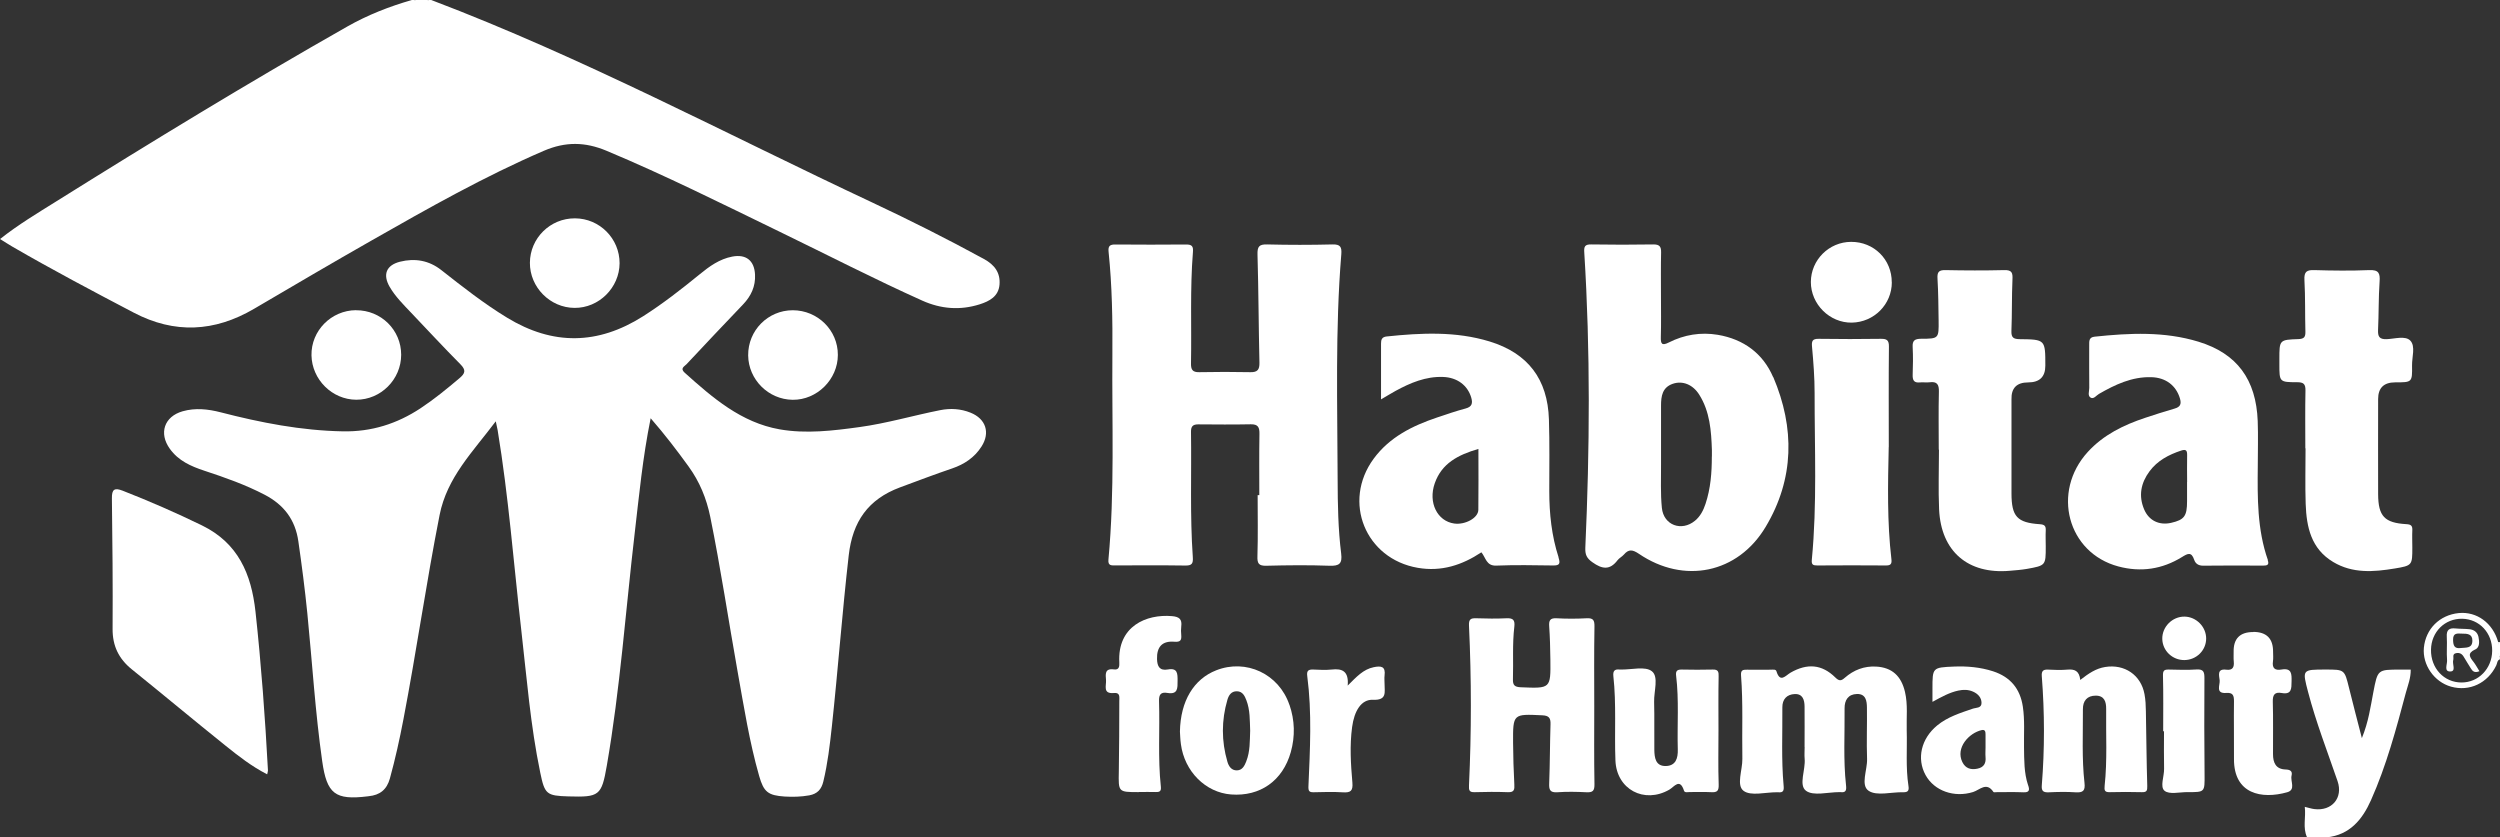 <?xml version="1.0" encoding="UTF-8"?>
<svg id="Layer_2" data-name="Layer 2" xmlns="http://www.w3.org/2000/svg" viewBox="0 0 361.25 121">
  <rect x="0" y="0" width="361.25" height="121" fill="#333333" stroke="none"/>
  <defs>
    <style>
      .cls-1 {
        fill: #fff;
      }
    </style>
  </defs>
  <g id="Layer_8" data-name="Layer 8">
    <g id="BL4Zj1.tif">
      <g>
        <path class="cls-1" d="M62.31,0c21.91,8.31,42.57,19.34,63.75,29.27,5.45,2.56,10.84,5.27,16.13,8.16,1.53,.84,2.38,1.98,2.24,3.7-.14,1.7-1.45,2.4-2.88,2.85-2.82,.89-5.58,.67-8.28-.54-6.95-3.12-13.73-6.62-20.58-9.94-8.29-4.02-16.53-8.15-25.04-11.71-3.11-1.3-5.94-1.34-9.06,0-8.59,3.7-16.69,8.29-24.79,12.9-5.73,3.26-11.41,6.6-17.1,9.94-5.7,3.34-11.48,3.64-17.37,.55-5.88-3.08-11.76-6.19-17.51-9.52-.57-.33-1.13-.7-1.81-1.12,2.63-2.08,5.37-3.72,8.06-5.4C21.96,20.45,35.94,11.92,50.19,3.83c2.95-1.67,6.08-2.9,9.33-3.83h.31c.72,.25,1.44,.25,2.17,0h.31Z"/>
        <path class="cls-1" d="M361.25,94.97c-.55-.68-.22-1.47-.27-2.21,.09,0,.18,.02,.27,.04v2.17Z"/>
        <path class="cls-1" d="M62,0c-.72,.5-1.44,.49-2.17,0h2.17Z"/>
        <path class="cls-1" d="M94.02,60.44c-1.16,5.71-1.67,11.18-2.31,16.64-1.31,11.2-2.1,22.46-4.03,33.58-.75,4.33-1.09,4.55-5.54,4.42-3.16-.09-3.43-.31-4.07-3.42-1.42-6.82-1.96-13.76-2.75-20.66-1.1-9.62-1.83-19.28-3.41-28.84-.05-.29-.12-.58-.27-1.28-3.33,4.43-7.05,8.11-8.12,13.55-1.93,9.8-3.34,19.69-5.22,29.49-.55,2.88-1.18,5.74-1.96,8.57-.45,1.62-1.45,2.4-3.05,2.56-.05,0-.1,0-.15,.02-4.72,.58-5.91-.35-6.58-5.07-1.01-7.09-1.44-14.24-2.15-21.37-.35-3.49-.8-6.95-1.3-10.42-.45-3.13-2.1-5.27-4.85-6.71-2.8-1.46-5.75-2.5-8.73-3.48-1.93-.64-3.75-1.43-4.99-3.17-1.62-2.25-.81-4.66,1.85-5.42,1.84-.52,3.67-.32,5.5,.15,5.8,1.5,11.64,2.64,17.66,2.75,4.13,.08,7.81-1.09,11.21-3.33,1.98-1.31,3.81-2.81,5.62-4.34,.86-.72,.98-1.18,.14-2.03-2.43-2.45-4.78-4.99-7.16-7.49-1.1-1.16-2.24-2.29-3.05-3.68-1.03-1.78-.51-3.13,1.48-3.64,2.16-.54,4.19-.2,5.98,1.21,3.08,2.42,6.14,4.83,9.51,6.88,6.62,4.03,13.11,3.93,19.63-.2,2.88-1.83,5.55-3.92,8.19-6.07,1.4-1.15,2.87-2.21,4.7-2.56,2-.39,3.2,.57,3.3,2.59,.09,1.71-.57,3.1-1.72,4.31-2.74,2.87-5.47,5.75-8.18,8.65-.29,.31-.97,.59-.28,1.21,4.05,3.64,8.18,7.22,13.74,8.2,3.83,.67,7.71,.2,11.55-.33,3.94-.54,7.75-1.67,11.63-2.44,1.5-.3,2.98-.21,4.4,.36,2.22,.89,2.87,2.89,1.59,4.89-1.01,1.59-2.49,2.57-4.25,3.17-2.53,.86-5.03,1.81-7.54,2.74-4.6,1.72-6.84,4.92-7.4,9.81-.94,8.24-1.55,16.51-2.44,24.76-.29,2.66-.6,5.32-1.23,7.93-.27,1.12-.85,1.78-2.04,2-1.18,.21-2.36,.24-3.54,.17-2.4-.16-3.03-.65-3.69-2.96-1.42-4.96-2.21-10.05-3.12-15.11-1.33-7.45-2.44-14.93-3.95-22.35-.55-2.68-1.55-5.1-3.15-7.3-1.66-2.29-3.37-4.54-5.45-6.93Z"/>
        <path class="cls-1" d="M181.97,71.53c0-2.94-.03-5.88,.02-8.81,.02-.95-.18-1.43-1.25-1.41-2.52,.05-5.05,.03-7.58,.01-.79,0-1.07,.28-1.06,1.09,.09,6.03-.16,12.06,.26,18.08,.07,.97-.14,1.25-1.11,1.23-3.35-.05-6.7-.02-10.05-.02-.58,0-1.12,.09-1.03-.84,.92-9.87,.49-19.77,.57-29.66,.04-4.95-.04-9.9-.55-14.82-.09-.86,.21-1.06,1-1.05,3.4,.03,6.81,.03,10.21,0,.83,0,1.05,.25,.98,1.08-.43,5.35-.18,10.71-.28,16.07-.02,.9,.19,1.32,1.18,1.3,2.47-.05,4.95-.05,7.42,0,1.02,.02,1.31-.38,1.29-1.37-.12-5.2-.13-10.41-.28-15.61-.03-1.16,.21-1.51,1.4-1.48,3.14,.08,6.29,.08,9.43,0,1.15-.03,1.36,.37,1.28,1.42-.89,10.85-.56,21.73-.53,32.6,.01,3.55,.07,7.12,.51,10.65,.18,1.45-.26,1.81-1.68,1.76-3.04-.11-6.08-.08-9.12,0-1.12,.03-1.34-.33-1.3-1.39,.09-2.93,.03-5.87,.03-8.81,.08,0,.16,0,.23,0Z"/>
        <path class="cls-1" d="M38.59,111.88c-2.23-1.14-4.13-2.63-6-4.13-4.54-3.64-9-7.37-13.53-11.02-1.9-1.53-2.81-3.4-2.79-5.87,.04-6.28-.02-12.57-.1-18.85-.02-1.31,.37-1.57,1.57-1.1,3.88,1.52,7.69,3.18,11.44,5.01,5.23,2.55,7.14,7.01,7.74,12.47,.83,7.63,1.39,15.27,1.8,22.93,0,.14-.05,.28-.11,.56Z"/>
        <path class="cls-1" d="M333.12,64.79c0-2.78-.04-5.57,.02-8.35,.02-.97-.29-1.21-1.22-1.21-2.55,0-2.55-.05-2.55-2.6v-.77c0-2.73,0-2.77,2.76-2.86,.86-.03,1.02-.35,1-1.11-.07-2.47,0-4.95-.14-7.42-.07-1.23,.34-1.48,1.46-1.44,2.63,.08,5.26,.11,7.89,0,1.4-.06,1.6,.46,1.51,1.68-.16,2.31-.11,4.64-.22,6.95-.04,.96,.17,1.39,1.25,1.35,1.17-.05,2.71-.54,3.42,.22,.76,.82,.22,2.36,.24,3.58,.04,2.44,.01,2.44-2.43,2.44q-2.47,0-2.47,2.41c0,4.59-.02,9.18,0,13.77,.02,3.16,.92,4.13,4.09,4.31,.7,.04,.88,.26,.85,.9-.04,.82,0,1.65,0,2.47,0,2.56,0,2.62-2.56,3.04-3.03,.5-6.06,.74-8.87-.94-3.2-1.91-3.86-5.05-3.98-8.39-.09-2.68-.02-5.36-.02-8.04,0,0-.01,0-.02,0Z"/>
        <path class="cls-1" d="M280.15,64.97c0-2.78-.05-5.57,.02-8.35,.03-1.06-.26-1.53-1.36-1.38-.46,.06-.93-.03-1.39,.02-.84,.08-1.06-.3-1.04-1.08,.05-1.34,.07-2.68,0-4.02-.06-.98,.32-1.2,1.24-1.21,2.53,0,2.54-.05,2.51-2.62-.03-2.01-.04-4.02-.16-6.03-.06-.93,.13-1.29,1.13-1.27,2.83,.06,5.67,.07,8.51,0,1.12-.03,1.24,.4,1.19,1.36-.11,2.47-.05,4.95-.15,7.42-.04,.99,.31,1.19,1.22,1.2,3.68,.04,3.68,.07,3.68,3.83q0,2.42-2.48,2.42t-2.41,2.45c0,4.54-.01,9.07,0,13.61,.01,3.32,.81,4.21,4.1,4.43,.7,.05,.88,.27,.85,.91-.04,.77,0,1.55,0,2.32,0,2.73,0,2.74-2.74,3.23-.81,.14-1.64,.2-2.46,.27-6.03,.53-9.92-2.79-10.21-8.84-.13-2.88-.02-5.77-.02-8.66-.01,0-.03,0-.04,0Z"/>
        <path class="cls-1" d="M272.92,64.61c-.12,5.41-.24,10.82,.39,16.2,.08,.67-.1,.91-.8,.9-3.3-.03-6.6-.02-9.89,0-.63,0-.89-.09-.81-.85,.77-8.02,.39-16.06,.4-24.09,0-2.21-.17-4.43-.37-6.63-.08-.86,.04-1.2,.99-1.18,2.99,.05,5.98,.04,8.97,0,.84-.01,1.16,.2,1.15,1.12-.05,4.84-.02,9.68-.02,14.52Z"/>
        <path class="cls-1" d="M230.37,102.01c0,3.76-.04,7.52,.03,11.28,.02,.99-.24,1.24-1.18,1.19-1.39-.07-2.79-.1-4.17,0-1.11,.08-1.23-.39-1.19-1.33,.11-2.83,.1-5.67,.19-8.5,.03-.91-.24-1.25-1.2-1.29-4.22-.2-4.23-.23-4.21,3.97,.01,2.01,.08,4.02,.18,6.02,.04,.72,0,1.16-.93,1.12-1.6-.06-3.2-.05-4.79,0-.82,.03-.86-.3-.83-1.01,.36-7.67,.36-15.35,0-23.03-.05-.97,.25-1.12,1.08-1.09,1.44,.05,2.89,.07,4.33,0,.99-.05,1.25,.28,1.14,1.23-.3,2.51-.12,5.05-.2,7.57-.03,.85,.23,1.13,1.12,1.17,4.33,.18,4.34,.21,4.29-4.02-.02-1.6-.06-3.2-.17-4.79-.06-.84,.12-1.21,1.06-1.16,1.44,.08,2.89,.08,4.33,0,.99-.06,1.17,.29,1.15,1.23-.07,3.81-.03,7.62-.03,11.44Z"/>
        <path class="cls-1" d="M260.76,107.95c0-1.96,.02-3.92,0-5.87-.01-.95-.27-1.84-1.43-1.79-1.13,.05-1.79,.75-1.78,1.92,.03,3.76-.16,7.53,.18,11.28,.07,.74-.02,1.08-.82,.99-.05,0-.1,0-.15,0-1.65-.01-3.77,.59-4.82-.21-1.07-.81-.14-3.02-.17-4.61-.07-4.02,.12-8.04-.19-12.05-.06-.79,.27-.85,.86-.84,1.13,.02,2.27,0,3.4,0,.3,0,.76-.09,.85,.21,.53,1.75,1.31,.65,2.04,.22,2.42-1.39,4.54-1.21,6.47,.69,.55,.54,.84,.52,1.37,.05,1.29-1.13,2.81-1.72,4.54-1.62,2.29,.13,3.62,1.36,4.16,3.66,.43,1.84,.2,3.7,.25,5.54,.08,2.68-.16,5.36,.25,8.03,.1,.63-.01,.95-.76,.93-1.7-.05-3.81,.58-4.99-.21-1.21-.81-.17-3.02-.23-4.61-.09-2.47,.02-4.95-.02-7.42-.01-.95-.15-1.99-1.44-1.96-1.27,.03-1.8,.89-1.79,2.07,.04,3.71-.2,7.42,.21,11.12,.08,.72-.01,1.1-.82,.99-.05,0-.1,0-.15,0-1.65,0-3.76,.6-4.82-.2-1.09-.82-.04-3.02-.19-4.62-.05-.56,0-1.13,0-1.7Z"/>
        <path class="cls-1" d="M300.6,98.25c1.22-.95,2.27-1.66,3.6-1.87,2.79-.45,5.17,1.15,5.68,3.93,.15,.8,.19,1.64,.2,2.46,.07,3.6,.09,7.21,.2,10.81,.02,.67-.08,.91-.78,.89-1.54-.04-3.09-.04-4.64,0-.73,.02-.81-.26-.74-.92,.4-3.7,.17-7.41,.22-11.11,.01-1.01-.24-1.91-1.49-1.92-1.27,0-1.88,.75-1.87,1.97,.02,3.55-.17,7.11,.23,10.65,.13,1.13-.22,1.42-1.3,1.35-1.28-.09-2.58-.06-3.86,0-.79,.03-1.08-.17-1.01-1.02,.42-5.24,.41-10.49,0-15.74-.06-.76,.18-1.01,.92-.97,.93,.05,1.86,.08,2.78,0,1.02-.09,1.72,.15,1.86,1.51Z"/>
        <path class="cls-1" d="M248.32,105.65c0,2.57-.06,5.15,.03,7.72,.03,.93-.23,1.15-1.08,1.1-1.03-.06-2.06,0-3.09-.02-.29,0-.74,.13-.84-.19-.6-1.88-1.41-.57-2.13-.15-3.63,2.08-7.62-.05-7.78-4.22-.16-4.06,.15-8.14-.3-12.19-.08-.77,.2-1.04,.93-.95,.05,0,.1,0,.15,0,1.54,.03,3.54-.52,4.49,.25,1.01,.8,.28,2.89,.32,4.41,.06,2.32,0,4.63,.03,6.95,.02,1.12,.17,2.35,1.64,2.33,1.45-.02,1.79-1.11,1.75-2.4-.1-3.55,.19-7.11-.24-10.64-.09-.7,.15-.91,.81-.9,1.49,.03,2.99,.04,4.48,0,.82-.03,.87,.36,.85,1.04-.05,2.62-.02,5.25-.02,7.87Z"/>
        <path class="cls-1" d="M336.21,120.99c-.95,0-1.89,0-2.84,0-.66-1.41-.14-2.87-.33-4.4,.58,.14,.97,.27,1.37,.32,2.53,.33,4.2-1.61,3.37-4.03-1.47-4.28-3.11-8.5-4.26-12.88-.85-3.25-.88-3.25,2.54-3.25,2.74,0,2.72,0,3.38,2.67,.56,2.29,1.17,4.58,1.85,7.24,.97-2.37,1.25-4.53,1.66-6.65,.63-3.25,.59-3.26,3.91-3.25,.46,0,.92,0,1.49,0,.02,1.22-.41,2.26-.7,3.32-1.4,5.27-2.81,10.54-5.04,15.54-1.25,2.81-3.06,5.02-6.4,5.38Z"/>
        <path class="cls-1" d="M164.54,114.46c-2.96,0-2.93,0-2.87-2.97,.06-3.4,.06-6.79,.07-10.19,0-.54,.16-1.25-.76-1.16-1.67,.16-1.1-1.06-1.16-1.86-.06-.8-.23-1.74,1.14-1.55,.76,.11,.81-.45,.78-1-.29-5.28,3.94-7.01,7.6-6.7,1.07,.09,1.49,.45,1.35,1.5-.05,.41-.04,.82,0,1.23,.06,.76-.11,1.04-1.01,.97-1.76-.14-2.54,.76-2.49,2.51,.03,1.05,.37,1.71,1.56,1.5,1.43-.26,1.41,.61,1.41,1.63,0,1.06,.06,2.02-1.47,1.76-.94-.16-1.24,.22-1.21,1.18,.13,4.11-.18,8.24,.26,12.34,.07,.64-.12,.82-.72,.8-.82-.03-1.65,0-2.47,0Z"/>
        <path class="cls-1" d="M325.59,91.31q2.89,0,2.87,2.88c0,.46,.05,.93-.02,1.39-.14,.99,.31,1.33,1.22,1.17,1.52-.27,1.49,.66,1.47,1.74-.01,1.02,.01,1.91-1.42,1.65-1-.18-1.32,.24-1.29,1.26,.07,2.52,.02,5.05,.03,7.58,0,1.22,.4,2.16,1.8,2.21,.63,.02,1.05,.2,.88,.89-.2,.81,.65,2.04-.63,2.4-3.69,1.04-7.72,.27-7.69-4.81,.02-2.78-.04-5.57,0-8.35,0-.82-.15-1.26-1.1-1.19-1.63,.13-.89-1.15-.97-1.84-.07-.65-.42-1.7,.95-1.52,.93,.12,1.17-.36,1.09-1.18-.05-.46-.01-.93-.02-1.39q-.06-2.87,2.83-2.87Z"/>
        <path class="cls-1" d="M83.08,31.55c3.57,.01,6.46,2.93,6.45,6.49-.02,3.53-2.99,6.48-6.51,6.45-3.54-.02-6.47-2.99-6.45-6.52,.02-3.56,2.94-6.44,6.51-6.42Z"/>
        <path class="cls-1" d="M114.55,44.83c3.6,0,6.53,2.89,6.52,6.45,0,3.54-3.01,6.53-6.53,6.49-3.51-.04-6.39-2.92-6.43-6.42-.03-3.6,2.85-6.51,6.44-6.52Z"/>
        <path class="cls-1" d="M51.45,44.83c3.61-.02,6.52,2.85,6.52,6.43,0,3.57-2.95,6.52-6.5,6.5-3.48-.02-6.39-2.91-6.46-6.41-.07-3.55,2.85-6.51,6.44-6.53Z"/>
        <path class="cls-1" d="M194.72,99.09c1.31-1.3,2.27-2.37,3.78-2.68,1.07-.22,1.74-.13,1.57,1.2-.05,.41,0,.82,0,1.24-.01,1.16,.4,2.36-1.69,2.27-1.68-.07-2.69,1.61-3,3.94-.36,2.68-.19,5.36,.04,8.02,.11,1.25-.29,1.48-1.4,1.41-1.39-.09-2.78-.04-4.17-.01-.67,.02-.81-.17-.78-.88,.23-5.3,.52-10.6-.17-15.89-.11-.8,.16-.99,.89-.96,.87,.04,1.76,.09,2.63,0,1.55-.18,2.51,.24,2.32,2.35Z"/>
        <path class="cls-1" d="M273.37,40.78c0,3.2-2.57,5.78-5.78,5.84-3.2,.05-5.93-2.66-5.92-5.88,.01-3.18,2.62-5.78,5.81-5.79,3.31-.02,5.89,2.55,5.88,5.84Z"/>
        <path class="cls-1" d="M312.58,105.66c0-2.68,.04-5.36-.03-8.03-.02-.72,.17-.89,.82-.88,1.34,.03,2.69,.08,4.02-.01,1.04-.07,1.15,.38,1.15,1.26-.03,4.64-.03,9.28,.02,13.91,.02,2.56,.07,2.57-2.49,2.55-1.13,0-2.6,.37-3.29-.19-.7-.57-.04-2.09-.07-3.19-.04-1.8-.01-3.61-.01-5.41-.04,0-.08,0-.12,0Z"/>
        <path class="cls-1" d="M315.66,95.38c-1.74,.02-3.17-1.34-3.21-3.05-.04-1.75,1.45-3.25,3.21-3.23,1.7,.02,3.13,1.47,3.13,3.16,0,1.71-1.39,3.1-3.14,3.12Z"/>
        <path class="cls-1" d="M256.22,54.5c-1.46-3.42-4.27-5.49-8-6.12-2.46-.41-4.84-.02-7.06,1.1-1.01,.51-1.2,.23-1.17-.79,.06-2.01,.02-4.02,.02-6.03,0-2.06-.03-4.12,.02-6.18,.02-.86-.24-1.17-1.13-1.16-2.99,.05-5.98,.05-8.97,0-.95-.02-1.06,.34-1,1.19,.89,14.21,.79,28.42,.15,42.63-.04,1,.19,1.52,1.03,2.11,1.39,.99,2.5,1.18,3.62-.29,.24-.32,.65-.51,.92-.82,.71-.83,1.27-.72,2.18-.11,6.49,4.41,14.28,2.85,18.31-3.9,4.15-6.94,4.22-14.3,1.1-21.64Zm-8.86,11.46c0,2.32-.17,4.62-.91,6.84-.31,.94-.75,1.81-1.53,2.45-1.93,1.59-4.53,.65-4.78-1.86-.21-2.09-.11-4.21-.12-6.32-.01-2.83,0-5.66,0-8.48,0-1.35,.19-2.61,1.69-3.13,1.41-.49,2.9,.09,3.83,1.57,1.54,2.44,1.74,5.22,1.83,8.01,.01,.31,0,.62,0,.93Z"/>
        <path class="cls-1" d="M327.71,80.93c-1.55-4.42-1.51-9-1.46-13.59,0-2.16,.07-4.33-.01-6.49-.23-6.03-3-9.77-8.55-11.47-4.93-1.51-9.97-1.26-15.02-.73-.83,.09-.78,.64-.78,1.23,0,2.06-.01,4.12,.01,6.18,0,.48-.28,1.14,.22,1.41,.43,.23,.8-.33,1.18-.55,2.34-1.35,4.76-2.49,7.54-2.42,2.14,.05,3.61,1.23,4.16,3.07,.24,.81,.06,1.23-.77,1.47-1.43,.41-2.85,.87-4.27,1.34-3.11,1.04-6.01,2.45-8.27,4.92-5.28,5.78-2.94,14.59,4.41,16.55,3.25,.87,6.34,.41,9.2-1.36,.81-.5,1.36-.81,1.76,.4,.18,.55,.62,.86,1.31,.85,2.89-.04,5.77-.02,8.66-.01,.57,0,.9-.1,.66-.78Zm-11.68-11.28c0,.92,0,1.85,0,2.77,0,2.16-.39,2.69-2.3,3.13-1.71,.39-3.21-.31-3.9-1.94-.84-1.97-.47-3.83,.78-5.51,1.14-1.54,2.76-2.39,4.56-2.99,.76-.25,.88,.03,.87,.69-.03,1.28,0,2.57,0,3.85Z"/>
        <path class="cls-1" d="M225.22,80.55c-1.01-3.11-1.35-6.33-1.35-9.59,0-3.45,.06-6.9-.05-10.35-.18-5.82-3.03-9.57-8.58-11.27-4.88-1.49-9.87-1.24-14.87-.72-.68,.07-.82,.46-.81,1.05,.01,2.57,0,5.14,0,8.04,.88-.51,1.47-.88,2.09-1.22,2.15-1.17,4.37-2.11,6.87-2.02,2.06,.07,3.55,1.22,4.07,2.97,.24,.82,.13,1.34-.82,1.59-1.39,.37-2.75,.84-4.12,1.3-3.56,1.2-6.86,2.83-9.16,5.96-4.55,6.21-1.19,14.46,6.38,15.76,3.41,.59,6.4-.39,9.19-2.24,.64,.76,.7,1.98,2.15,1.92,2.73-.11,5.46-.06,8.19-.02,1,.02,1.08-.29,.8-1.17Zm-11.6-6.87c-.02,1.17-1.91,2.19-3.49,1.97-2.45-.35-3.78-3.03-2.81-5.81,1-2.87,3.35-4.11,6.31-4.97,0,3.06,.03,5.93-.01,8.81Z"/>
        <path class="cls-1" d="M186.32,101.85c-1.52-4.48-6.26-6.69-10.58-4.99-3.23,1.27-5.16,4.41-5.24,8.85,.03,.39,.04,1.11,.14,1.82,.52,3.95,3.57,6.99,7.25,7.27,4.21,.32,7.47-1.99,8.63-6.12,.64-2.29,.58-4.59-.19-6.83Zm-6.23,8.16c-.25,.63-.56,1.29-1.35,1.31-.79,.02-1.19-.59-1.38-1.25-.87-2.98-.87-5.97,0-8.95,.19-.65,.56-1.25,1.38-1.23,.82,.02,1.12,.67,1.36,1.29,.55,1.42,.49,2.93,.55,4.41-.06,1.49,0,2.99-.56,4.41Z"/>
        <path class="cls-1" d="M293.06,113.47c-.6-1.79-.56-3.65-.59-5.5-.03-1.95,.12-3.91-.17-5.86-.39-2.61-1.82-4.3-4.31-5.11-1.84-.59-3.73-.76-5.65-.68-3.1,.13-3.1,.15-3.1,3.2,0,.56,0,1.13,0,1.9,1.35-.74,2.47-1.36,3.74-1.63,.74-.16,1.44-.15,2.12,.15,.71,.31,1.23,.86,1.23,1.64,0,.78-.8,.66-1.28,.83-1.8,.62-3.62,1.18-5.13,2.42-2.31,1.9-2.99,4.79-1.67,7.18,1.26,2.28,4.13,3.29,6.86,2.44,.96-.3,1.94-1.52,2.94-.01,.05,.08,.3,.03,.45,.03,1.29,0,2.58-.04,3.87,.02,.87,.04,.94-.32,.7-1.01Zm-7.3-2.4c-.95,.2-1.74-.01-2.2-.95-1.01-2.06,.95-4.2,2.79-4.62,.53-.12,.56,.27,.56,.66,0,.62,0,1.23,0,1.85,0,.46-.04,.93,0,1.38,.09,.91-.25,1.49-1.16,1.68Z"/>
        <g>
          <path class="cls-1" d="M357.68,93.85c.66-.31,.6-1.15,.46-1.82-.15-.68-.64-1.04-1.32-1.11-.66-.07-1.34-.04-2-.11-.91-.09-1.32,.2-1.26,1.19,.07,1.13-.05,2.27,.04,3.39,.05,.58-.49,1.65,.45,1.64,.91,0,.27-1.08,.44-1.65,.11-.35-.2-.88,.42-1,.52-.1,.87,.11,1.13,.58,.3,.54,.66,1.04,.97,1.58,.26,.44,.55,.75,1.27,.45-.31-.49-.55-.95-.86-1.35-.55-.7-.94-1.24,.24-1.79Zm-2.1-.21c-.9,.12-1.09-.33-1.11-1.15-.03-1.08,.62-.95,1.29-.93,.73,0,1.52,.02,1.5,1.04-.02,1.14-.96,.95-1.68,1.04Z"/>
          <path class="cls-1" d="M360.98,92.76c-.77-2.74-3.09-4.43-5.7-4.17-2.76,.28-4.77,2.29-5.03,5.01-.23,2.47,1.49,4.94,3.92,5.62,2.67,.75,5.3-.5,6.54-3.07,.15-.3,.11-.74,.53-.88v-.31c-.4-.7,.05-1.5-.27-2.21Zm-5.29,5.86c-2.53,0-4.46-2.07-4.41-4.74,.04-2.57,2-4.51,4.5-4.47,2.49,.04,4.37,2.05,4.34,4.64-.03,2.57-1.98,4.58-4.44,4.57Z"/>
        </g>
      </g>
    </g>
  </g>
</svg>